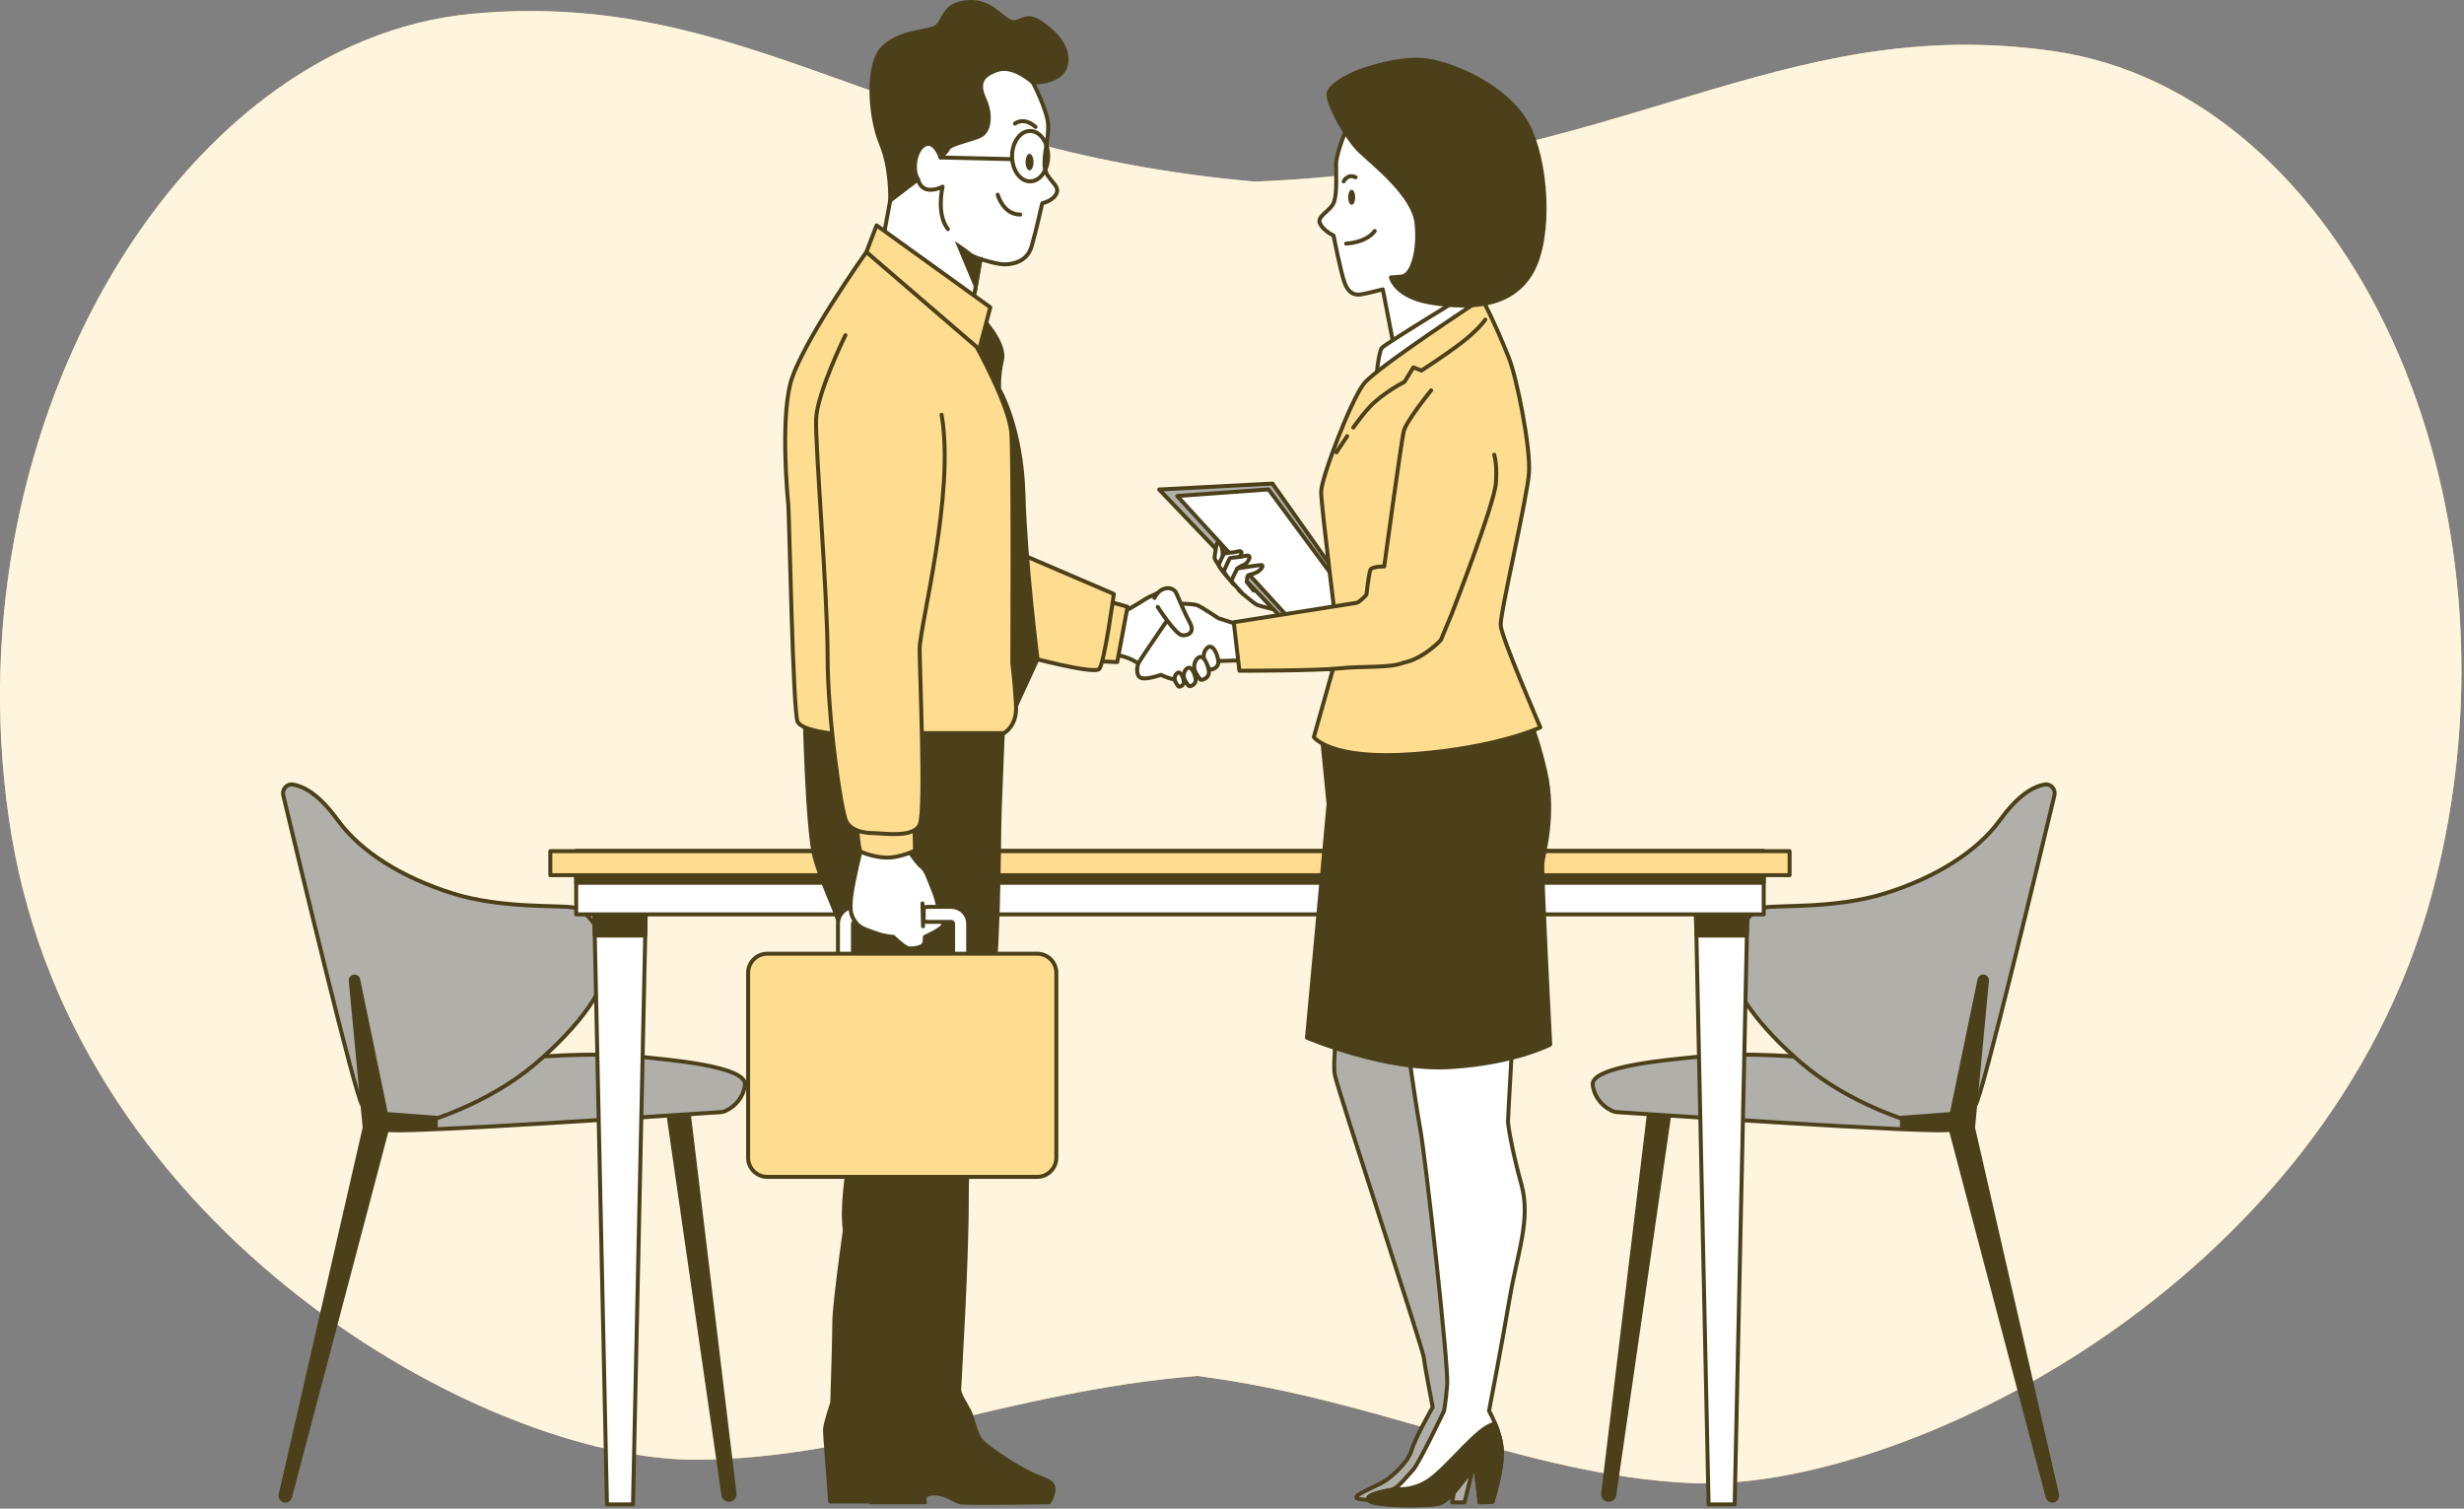 <svg width="619" height="379" viewBox="0 0 619 379" fill="none" xmlns="http://www.w3.org/2000/svg">
<rect x="0" y="0" width="619" height="379" fill="#808080" stroke="none"/>
<g clip-path="url(#clip0_888_30053)">
<path d="M515.46 12.78C446.65 3.15 407.68 41.98 315.27 45.62C223.41 37.65 188.28 -2.92 118.7 3.45C43.84 10.31 -13.87 109.9 2.93 210.01C19.73 310.12 122.18 366.69 174.47 366.69C216.26 366.69 253.13 349.5 300.76 345.65C347.92 351.73 383.04 370.6 424.74 372.57C476.91 375.03 584.59 323.39 611.02 224.3C637.45 125.21 589.49 23.14 515.46 12.78Z" fill="#FFDD90"/>
<path opacity="0.7" d="M515.46 12.78C446.65 3.15 407.68 41.98 315.27 45.62C223.41 37.65 188.28 -2.92 118.7 3.45C43.84 10.31 -13.87 109.9 2.93 210.01C19.73 310.12 122.18 366.69 174.47 366.69C216.26 366.69 253.13 349.5 300.76 345.65C347.92 351.73 383.04 370.6 424.74 372.57C476.91 375.03 584.59 323.39 611.02 224.3C637.45 125.21 589.49 23.14 515.46 12.78Z" fill="white"/>
<path d="M167.54 277.35L181.73 375.56C181.83 376.25 182.42 376.77 183.13 376.77C183.97 376.77 184.63 376.03 184.53 375.19L172.85 278.28L167.54 277.34V277.35Z" fill="#4B401A" stroke="#4B401A" stroke-linecap="round" stroke-linejoin="round"/>
<path d="M132.39 265.769C132.39 265.769 147.68 264.069 161.5 265.549C167.31 266.169 187.8 267.769 187.15 272.589C186.5 277.409 182.12 279.369 181.24 279.369C180.36 279.369 98.51 285.059 97.2 283.749C95.89 282.439 94.57 279.369 95.45 277.619C96.33 275.869 132.39 265.769 132.39 265.769Z" fill="#B0AFAA" stroke="#4B401A" stroke-linecap="round" stroke-linejoin="round"/>
<path d="M73.62 197.079C72.08 196.809 70.79 198.269 71.16 199.789C74.46 213.619 89.41 275.999 91 277.599C92.8 279.399 100.34 282.989 103.58 282.629C106.81 282.269 122.63 277.239 134.13 267.539C145.63 257.839 153.18 247.409 152.46 240.939C151.74 234.469 147.79 228.719 144.19 227.999C140.6 227.279 126.22 228.359 113.64 224.409C101.06 220.459 90.64 213.989 84.89 206.079C80.58 200.149 76.87 197.659 73.62 197.079Z" fill="#B0AFAA" stroke="#4B401A" stroke-linecap="round" stroke-linejoin="round"/>
<path d="M88.12 246.43L91.61 283.28L70.51 375.46C70.31 376.23 70.88 376.98 71.68 376.98C72.23 376.98 72.71 376.61 72.85 376.09L97.2 283.75L109.46 283.28V280.78L96.97 279.84L89.98 246.07C89.9 245.67 89.57 245.37 89.17 245.32C88.54 245.24 88.02 245.79 88.13 246.42L88.12 246.43Z" fill="#4B401A" stroke="#4B401A" stroke-linecap="round" stroke-linejoin="round"/>
<path d="M419.73 277.35L405.54 375.56C405.44 376.25 404.85 376.77 404.14 376.77C403.3 376.77 402.64 376.03 402.74 375.19L414.42 278.28L419.73 277.34V277.35Z" fill="#4B401A" stroke="#4B401A" stroke-linecap="round" stroke-linejoin="round"/>
<path d="M454.88 265.769C454.88 265.769 439.59 264.069 425.77 265.549C419.96 266.169 399.47 267.769 400.12 272.589C400.78 277.399 405.15 279.369 406.03 279.369C406.91 279.369 488.76 285.059 490.07 283.749C491.38 282.439 492.7 279.369 491.82 277.619C490.94 275.869 454.88 265.769 454.88 265.769Z" fill="#B0AFAA" stroke="#4B401A" stroke-linecap="round" stroke-linejoin="round"/>
<path d="M513.65 197.079C515.19 196.809 516.48 198.269 516.11 199.789C512.81 213.619 497.86 275.999 496.27 277.599C494.47 279.399 486.93 282.989 483.69 282.629C480.46 282.269 464.64 277.239 453.14 267.539C441.64 257.839 434.09 247.409 434.81 240.939C435.53 234.469 439.48 228.719 443.08 227.999C446.67 227.279 461.05 228.359 473.63 224.409C486.21 220.459 496.63 213.989 502.38 206.079C506.69 200.149 510.4 197.659 513.65 197.079Z" fill="#B0AFAA" stroke="#4B401A" stroke-linecap="round" stroke-linejoin="round"/>
<path d="M499.15 246.43L495.66 283.28L516.76 375.46C516.96 376.23 516.39 376.98 515.59 376.98C515.04 376.98 514.56 376.61 514.42 376.09L490.07 283.75L477.81 283.28V280.78L490.3 279.84L497.29 246.07C497.37 245.67 497.7 245.37 498.1 245.32C498.73 245.24 499.25 245.79 499.14 246.42L499.15 246.43Z" fill="#4B401A" stroke="#4B401A" stroke-linecap="round" stroke-linejoin="round"/>
<path d="M159.02 377.921H152.48L149.21 225.461H162.3L159.02 377.921Z" fill="white" stroke="#4B401A" stroke-linecap="round" stroke-linejoin="round"/>
<path d="M149.42 235.021H162.09L162.3 225.461H149.21L149.42 235.021Z" fill="#4B401A" stroke="#4B401A" stroke-linecap="round" stroke-linejoin="round"/>
<path d="M435.78 377.921H429.23L425.96 225.461H439.05L435.78 377.921Z" fill="white" stroke="#4B401A" stroke-linecap="round" stroke-linejoin="round"/>
<path d="M426.17 235.021H438.84L439.05 225.461H425.96L426.17 235.021Z" fill="#4B401A" stroke="#4B401A" stroke-linecap="round" stroke-linejoin="round"/>
<path d="M443.08 213.82H144.75V229.7H443.08V213.82Z" fill="white" stroke="#4B401A" stroke-linecap="round" stroke-linejoin="round"/>
<path d="M443.08 213.82H144.75V221.76H443.08V213.82Z" fill="#4B401A" stroke="#4B401A" stroke-linecap="round" stroke-linejoin="round"/>
<path d="M449.58 213.82H138.25V219.85H449.58V213.82Z" fill="#FFDD90" stroke="#4B401A" stroke-linecap="round" stroke-linejoin="round"/>
<path d="M311.25 148.301C311.25 148.301 314.96 151.671 315.97 152.011C316.98 152.351 318.89 152.801 318.89 152.801L321.03 153.251L316.31 146.391L311.25 148.301Z" fill="white" stroke="#4B401A" stroke-linecap="round" stroke-linejoin="round"/>
<path d="M291.2 122.97L335 168.86L348.86 162.75L319.66 121.48L291.2 122.97Z" fill="#B0AFAA" stroke="#4B401A" stroke-linecap="round" stroke-linejoin="round"/>
<path d="M295.74 124.6L323.93 155.41L341.06 153.2L318.68 122.94L295.74 124.6Z" fill="white" stroke="#4B401A" stroke-linecap="round" stroke-linejoin="round"/>
<path d="M306.19 142.021C306.19 142.021 305.19 140.581 305.13 140.251C305.08 139.931 305.51 137.181 305.67 136.701C305.83 136.221 306.32 136.051 306.75 137.021C307.18 137.991 307.18 139.121 307.13 139.281C307.08 139.441 307.56 140.951 307.56 140.951L306.48 142.461L306.19 142.021Z" fill="white" stroke="#4B401A" stroke-linecap="round" stroke-linejoin="round"/>
<path d="M308.28 144.881C308.28 144.881 306.19 142.451 306.19 142.011C306.19 141.571 307.4 139.251 307.46 139.091C307.52 138.921 310.27 138.761 310.71 138.591C311.15 138.421 312.09 138.311 311.87 139.031C311.65 139.751 311.15 140.351 310.55 140.571C309.94 140.791 309.17 141.341 309.17 141.341L309 142.111L309.77 143.211" fill="white"/>
<path d="M308.28 144.881C308.28 144.881 306.19 142.451 306.19 142.011C306.19 141.571 307.4 139.251 307.46 139.091C307.52 138.921 310.27 138.761 310.71 138.591C311.15 138.421 312.09 138.311 311.87 139.031C311.65 139.751 311.15 140.351 310.55 140.571C309.94 140.791 309.17 141.341 309.17 141.341L309 142.111L309.77 143.211" stroke="#4B401A" stroke-linecap="round" stroke-linejoin="round"/>
<path d="M309.86 146.76C309.86 146.76 307.51 144.04 307.51 143.55C307.51 143.06 308.87 140.46 308.93 140.27C308.99 140.08 312.08 139.9 312.58 139.71C313.07 139.52 314.13 139.4 313.88 140.2C313.63 141 313.08 141.68 312.4 141.93C311.72 142.18 310.85 142.8 310.85 142.8L310.66 143.67L311.53 144.91" fill="white"/>
<path d="M309.86 146.76C309.86 146.76 307.51 144.04 307.51 143.55C307.51 143.06 308.87 140.46 308.93 140.27C308.99 140.08 312.08 139.9 312.58 139.71C313.07 139.52 314.13 139.4 313.88 140.2C313.63 141 313.08 141.68 312.4 141.93C311.72 142.18 310.85 142.8 310.85 142.8L310.66 143.67L311.53 144.91" stroke="#4B401A" stroke-linecap="round" stroke-linejoin="round"/>
<path d="M312.21 149.171C312.21 149.171 309.37 146.201 309.37 145.891C309.37 145.581 310.85 142.801 310.85 142.801C310.85 142.801 316.6 141.871 316.91 141.931C317.22 141.991 317.4 142.361 316.48 143.231C315.55 144.101 314.01 144.341 313.64 144.471C313.27 144.601 313.21 146.201 313.21 146.201L314.94 148.361" fill="white"/>
<path d="M312.21 149.171C312.21 149.171 309.37 146.201 309.37 145.891C309.37 145.581 310.85 142.801 310.85 142.801C310.85 142.801 316.6 141.871 316.91 141.931C317.22 141.991 317.4 142.361 316.48 143.231C315.55 144.101 314.01 144.341 313.64 144.471C313.27 144.601 313.21 146.201 313.21 146.201L314.94 148.361" stroke="#4B401A" stroke-linecap="round" stroke-linejoin="round"/>
<path d="M291.85 148.601C291.85 148.601 289 149.621 287.18 150.841C285.36 152.061 282.3 153.691 282.3 153.691L279.17 164.401C279.17 164.401 282.91 164.461 285.96 166.701C289.01 168.941 295.51 168.331 297.14 167.311C298.77 166.291 301 158.371 298.97 156.541C296.94 154.711 291.86 148.611 291.86 148.611L291.85 148.601Z" fill="white" stroke="#4B401A" stroke-linecap="round" stroke-linejoin="round"/>
<path d="M311.77 157.131L306.08 155.301C306.08 155.301 301.81 152.451 300.8 152.051C299.79 151.651 296.13 151.641 296.13 151.641C296.13 151.641 286.37 165.661 285.97 166.681C285.56 167.701 285.36 169.931 286.78 170.341C288.2 170.751 291.66 169.531 291.66 169.531C291.66 169.531 294.91 171.161 296.94 170.751C298.97 170.341 305.07 166.081 305.07 166.081L312.18 165.881L311.77 157.141V157.131Z" fill="white" stroke="#4B401A" stroke-linecap="round" stroke-linejoin="round"/>
<path d="M290.83 152.461C290.83 152.461 295.3 159.371 296.93 159.571C298.56 159.771 300.18 158.761 298.96 156.521C297.74 154.281 296.32 150.831 295.51 149.001C294.7 147.171 291.45 147.171 290.02 150.221" fill="white"/>
<path d="M290.83 152.461C290.83 152.461 295.3 159.371 296.93 159.571C298.56 159.771 300.18 158.761 298.96 156.521C297.74 154.281 296.32 150.831 295.51 149.001C294.7 147.171 291.45 147.171 290.02 150.221" stroke="#4B401A" stroke-linecap="round" stroke-linejoin="round"/>
<path d="M303.08 162.951C302.23 163.901 302.18 165.391 302.83 166.501C303.32 167.341 303.88 168.211 304.09 168.211C304.49 168.211 306.2 167.791 306.07 166.101C305.96 164.711 304.69 161.131 303.07 162.951H303.08Z" fill="white" stroke="#4B401A" stroke-linecap="round" stroke-linejoin="round"/>
<path d="M300.7 165.531C299.85 166.481 299.8 167.971 300.45 169.081C300.94 169.921 301.5 170.791 301.71 170.791C302.11 170.791 303.82 170.371 303.69 168.681C303.58 167.291 302.31 163.711 300.69 165.531H300.7Z" fill="white" stroke="#4B401A" stroke-linecap="round" stroke-linejoin="round"/>
<path d="M297.95 168.141C297.26 168.911 297.22 170.111 297.75 171.011C298.15 171.691 298.6 172.391 298.77 172.391C299.09 172.391 300.48 172.051 300.37 170.681C300.28 169.561 299.26 166.671 297.95 168.141Z" fill="white" stroke="#4B401A" stroke-linecap="round" stroke-linejoin="round"/>
<path d="M295.54 169.261C295.01 169.851 294.98 170.771 295.39 171.461C295.69 171.981 296.04 172.521 296.17 172.521C296.41 172.521 297.48 172.261 297.39 171.211C297.32 170.351 296.54 168.141 295.54 169.261Z" fill="white" stroke="#4B401A" stroke-linecap="round" stroke-linejoin="round"/>
<path d="M283.26 152.431L280.67 166.321L275.73 166.111L278.75 151.141L283.26 152.431Z" fill="#FFDD90" stroke="#4B401A" stroke-linecap="round" stroke-linejoin="round"/>
<path d="M279.82 149.211C279.82 149.211 277.45 166.541 276.16 168.041C274.87 169.541 257.49 164.821 256.63 164.611C255.77 164.401 257.7 139.711 257.7 139.711C257.7 139.711 277.89 148.361 279.82 149.211Z" fill="#FFDD90" stroke="#4B401A" stroke-linecap="round" stroke-linejoin="round"/>
<path d="M338.81 30.98C338.81 30.98 335.65 38.31 335.65 41.22C335.65 44.13 335.9 48.42 335.14 50.7C334.38 52.97 330.72 54.24 331.6 56.13C332.48 58.03 335.01 59.16 335.01 59.16C335.01 59.16 336.78 68.26 337.79 71.04C338.8 73.82 340.44 74.2 341.96 73.95C343.48 73.7 347.39 72.69 347.39 72.69L350.3 87.73L369.38 77.11L366.22 67.25C366.22 67.25 371.65 57.77 365.84 44.5C360.03 31.23 347.51 23.27 338.79 30.98H338.81Z" fill="white" stroke="#4B401A" stroke-linecap="round" stroke-linejoin="round"/>
<path d="M337.55 45.55C337.55 45.55 338.58 43.53 340.55 44.54" stroke="#4B401A" stroke-linecap="round" stroke-linejoin="round"/>
<path d="M339.56 51.46C340.046 51.46 340.44 50.609 340.44 49.56C340.44 48.511 340.046 47.66 339.56 47.66C339.074 47.66 338.68 48.511 338.68 49.56C338.68 50.609 339.074 51.46 339.56 51.46Z" fill="#4B401A"/>
<path d="M338.17 61.19C338.17 61.19 343.1 61.06 345.37 58.03" stroke="#4B401A" stroke-linecap="round" stroke-linejoin="round"/>
<path d="M369.69 73.181C369.69 73.181 347.94 86.391 347.13 87.411C346.32 88.431 345.71 95.131 345.71 95.131L372.94 77.251L369.69 73.191V73.181Z" fill="white" stroke="#4B401A" stroke-linecap="round" stroke-linejoin="round"/>
<path d="M336.43 253.59C336.43 253.59 334.66 266.44 335.32 269.98C335.98 273.52 357.48 338.86 357.7 341.08C357.92 343.3 359.92 353.49 359.92 353.49C359.92 353.49 355.49 361.24 354.6 364.35C353.71 367.45 349.73 370.78 348.17 371.88C346.62 372.99 341.52 374.98 340.86 375.87C340.2 376.76 342.43 376.58 343.86 376.89C345.29 377.2 350.61 376.98 350.61 376.98C350.61 376.98 356.81 377.2 358.59 376.54C360.36 375.88 362.8 369.23 363.91 367.9C365.02 366.57 366.79 366.13 366.79 366.13L364.8 377.43H367.9C367.9 377.43 370.12 368.35 371 365.24C371.89 362.14 372.99 360.37 371.66 357.26C370.33 354.15 367.67 350.39 367.67 350.39C367.67 350.39 366.78 325.58 367.01 324.47C367.23 323.36 365.46 301.65 364.79 295.89C364.13 290.13 359.25 274.86 359.03 273.53C358.81 272.2 360.36 257.14 360.36 257.14L336.43 253.6V253.59Z" fill="#B0AFAA" stroke="#4B401A" stroke-linecap="round" stroke-linejoin="round"/>
<path d="M352.79 256.861C352.79 256.861 355.31 275.541 356.75 283.391C358.19 291.241 363.93 343.091 363.56 347.791C363.19 352.481 362.75 354.471 362.75 354.471C362.75 354.471 356.44 367.701 355 369.211C353.56 370.731 351.09 373.971 349.61 374.261C348.14 374.541 342.59 375.451 343.86 376.901C345.13 378.351 358.69 378.481 361.62 377.671C364.56 376.851 368.34 370.591 369.55 369.821L370.76 369.051L371.72 377.401L374.92 377.321C374.92 377.321 377.43 369.611 377.3 364.691C377.17 359.761 374.07 354.421 374.07 354.421C374.07 354.421 377.33 337.581 379.25 326.191C381.17 314.801 384.65 306.331 382.2 297.521C379.75 288.711 378.85 282.571 378.83 281.831C378.81 281.091 380.29 255.451 380.29 255.451C380.29 255.451 359.28 260.151 352.78 256.871L352.79 256.861Z" fill="white" stroke="#4B401A" stroke-linecap="round" stroke-linejoin="round"/>
<path d="M377.31 364.682C377.24 362.162 376.4 359.552 375.6 357.582C375.28 357.692 374.95 357.812 374.59 357.952C370.77 359.472 364.97 366.942 360.19 370.932C355.42 374.922 350.41 374.032 350.41 374.032L350.29 373.962C350.04 374.112 349.81 374.222 349.6 374.262C348.13 374.542 342.58 375.452 343.85 376.902C345.12 378.352 358.68 378.482 361.61 377.672C364.55 376.852 368.33 370.592 369.54 369.822L370.75 369.052L371.71 377.402L374.91 377.322C374.91 377.322 377.42 369.612 377.29 364.692L377.31 364.682Z" fill="#4B401A" stroke="#4B401A" stroke-linecap="round" stroke-linejoin="round"/>
<path d="M331.79 182.061L333.76 202.021L328.34 260.681C328.34 260.681 348.05 269.061 364.31 268.071C380.57 267.081 389.44 262.401 389.44 262.401C389.44 262.401 387.22 219.261 387.47 216.801C387.72 214.341 390.67 204.731 388.21 193.891C385.75 183.051 383.28 178.861 383.28 178.861C383.28 178.861 349.03 187.731 331.79 182.061Z" fill="#4B401A" stroke="#4B401A" stroke-linecap="round" stroke-linejoin="round"/>
<path d="M372.33 75.01C372.33 75.01 345.91 92.28 342.66 96.35C339.41 100.41 331.89 120.13 331.89 123.58C331.89 127.03 336.36 162.8 336.36 162.8L330.06 185.16C330.06 185.16 334.12 191.05 355.26 189.43C376.4 187.8 386.96 182.72 386.96 182.72C386.96 182.72 377.2 160.16 377 157.11C376.8 154.06 383.71 125 384.11 118.7C384.52 112.4 381.11 95.09 379.03 89.84C375.58 81.1 372.32 75 372.32 75L372.33 75.01Z" fill="#FFDD90" stroke="#4B401A" stroke-linecap="round" stroke-linejoin="round"/>
<path d="M341.58 17.88C341.58 17.88 333.53 20.98 333.74 23.87C333.95 26.76 338.28 34.81 341.79 38.11C345.3 41.41 355 49.05 355.83 55.86C356.66 62.67 354.8 69.28 352.11 69.48L349.43 69.69C349.43 69.69 350.46 74.64 359.75 76.09C369.04 77.53 379.56 77.33 384.72 68.45C389.88 59.57 388.64 39.97 383.48 30.88C378.32 21.8 365.52 16.23 358.51 15.19C351.49 14.16 341.59 17.87 341.59 17.87L341.58 17.88Z" fill="#4B401A" stroke="#4B401A" stroke-linecap="round" stroke-linejoin="round"/>
<path d="M339.96 107.41C341.32 105.53 342.8 103.61 344.08 102.24C347.53 98.58 352.82 95.94 352.82 95.94L355.06 92.28L357.09 93.09C357.09 93.09 362.78 89.43 367.05 86.18C371.32 82.93 373.15 80.29 373.15 80.29" stroke="#4B401A" stroke-linecap="round" stroke-linejoin="round"/>
<path d="M335.75 113.62C335.75 113.62 336.88 111.83 338.44 109.57" stroke="#4B401A" stroke-linecap="round" stroke-linejoin="round"/>
<path d="M359.53 98.061C359.53 98.061 353.23 105.781 352.62 108.421C352.01 111.061 347.74 142.291 347.74 142.291C347.74 142.291 344.69 142.291 344.29 143.101C343.88 143.911 343.27 149.401 343.27 149.401C343.27 149.401 341.64 151.231 340.83 151.431L309.94 156.311L311.36 168.501C311.36 168.501 331.07 168.501 336.56 167.891C342.05 167.281 349.16 167.891 352.62 166.471C357.7 165.451 361.97 160.781 361.97 160.781L364.72 154.151C364.72 154.151 375.38 126.841 375.79 121.361C376.08 117.451 375.65 115.191 375.37 114.221" fill="#FFDD90"/>
<path d="M359.53 98.061C359.53 98.061 353.23 105.781 352.62 108.421C352.01 111.061 347.74 142.291 347.74 142.291C347.74 142.291 344.69 142.291 344.29 143.101C343.88 143.911 343.27 149.401 343.27 149.401C343.27 149.401 341.64 151.231 340.83 151.431L309.94 156.311L311.36 168.501C311.36 168.501 331.07 168.501 336.56 167.891C342.05 167.281 349.16 167.891 352.62 166.471C357.7 165.451 361.97 160.781 361.97 160.781L364.72 154.151C364.72 154.151 375.38 126.841 375.79 121.361C376.08 117.451 375.65 115.191 375.37 114.221" stroke="#4B401A" stroke-linecap="round" stroke-linejoin="round"/>
<path d="M259.48 20.72C259.48 20.72 263.15 27.72 263.32 31.39C263.49 35.06 261.99 39.23 262.49 42.23C262.99 45.23 266.16 46.4 265.49 48.4C264.82 50.4 261.82 51.07 261.82 51.07C261.82 51.07 260.32 57.91 259.15 61.91C257.98 65.91 254.15 66.41 252.31 66.41C250.47 66.41 246.31 65.08 246.31 65.08L244.31 76.59L221.8 60.25L223.63 50.41L227.3 43.57C227.3 43.57 222.46 32.73 226.8 25.06C231.14 17.39 238.64 14.89 246.98 13.89C255.32 12.89 259.49 20.73 259.49 20.73L259.48 20.72Z" fill="white" stroke="#4B401A" stroke-linecap="round" stroke-linejoin="round"/>
<path d="M230.63 45.06C230.63 45.06 230.96 47.06 232.8 47.56C234.63 48.06 236.8 46.89 236.8 46.89C236.8 46.89 235.13 53.73 238.13 57.56" stroke="#4B401A" stroke-linecap="round" stroke-linejoin="round"/>
<path d="M250.64 48.899C250.64 48.899 251.97 53.899 256.31 53.899" stroke="#4B401A" stroke-linecap="round" stroke-linejoin="round"/>
<path d="M254.97 31.05C254.97 31.05 257.14 29.22 260.14 31.88" stroke="#4B401A" stroke-linecap="round" stroke-linejoin="round"/>
<path d="M258.78 45.559C261.282 45.559 263.31 42.725 263.31 39.229C263.31 35.733 261.282 32.899 258.78 32.899C256.278 32.899 254.25 35.733 254.25 39.229C254.25 42.725 256.278 45.559 258.78 45.559Z" stroke="#4B401A" stroke-linecap="round" stroke-linejoin="round"/>
<path d="M259.64 40.72C259.64 41.87 259.19 42.8 258.64 42.8C258.09 42.8 257.64 41.87 257.64 40.72C257.64 39.57 258.09 38.64 258.64 38.64C259.19 38.64 259.64 39.57 259.64 40.72Z" fill="#4B401A"/>
<path d="M253.97 39.97L236.3 39.56" stroke="#4B401A" stroke-linecap="round" stroke-linejoin="round"/>
<path d="M246.3 65.07C246.3 65.07 244.47 64.57 243.47 63.74C242.47 62.91 240.97 61.91 240.97 61.91L245.14 71.91L246.31 65.07H246.3Z" fill="#4B401A" stroke="#4B401A" stroke-miterlimit="10"/>
<path d="M259.48 20.72C259.48 20.72 254.64 16.22 250.64 17.55C246.64 18.88 245.47 20.88 247.31 24.89C249.14 28.89 248.48 32.73 246.64 33.89C244.81 35.06 238.97 36.06 238.3 37.22C237.63 38.39 236.3 39.55 236.3 39.55C236.3 39.55 234.8 35.05 232.3 36.38C229.8 37.71 229.13 42.88 230.63 45.05L223.63 50.39C223.63 50.39 223.96 42.39 221.3 36.05C218.63 29.71 217.3 15.71 222.3 11.54C227.3 7.37 233.64 8.21 235.47 6.54C237.3 4.87 237.14 1.04 242.97 0.54C248.81 0.04 251.31 4.38 253.81 5.38C256.31 6.38 257.31 2.88 261.48 5.71C265.65 8.54 268.98 12.55 267.65 16.72C266.32 20.89 259.48 20.72 259.48 20.72Z" fill="#4B401A" stroke="#4B401A" stroke-linecap="round" stroke-linejoin="round"/>
<path d="M212.95 303.941C212.95 303.941 209.59 327.211 209.59 332.121C209.59 337.031 209.07 352.371 209.07 352.371C209.07 352.371 207.26 357.801 207.26 359.091C207.26 360.381 207.52 363.481 207.52 363.481L208.55 377.181H220.96C220.96 377.181 225.87 357.531 225.35 341.251C224.83 324.961 215.79 294.631 215.79 294.631L212.95 303.941Z" fill="#4B401A" stroke="#4B401A" stroke-linecap="round" stroke-linejoin="round"/>
<path d="M202.12 178.131C202.12 178.131 202.76 208.371 204.67 215.371C206.58 222.371 211.04 230.971 211.04 233.201C211.04 235.431 213.9 261.531 215.81 268.531C217.72 275.531 210.4 297.181 212.31 309.591C214.22 322.001 219.63 353.211 219.63 353.211C219.63 353.211 218.36 352.891 218.36 357.351V366.581L218.68 377.401H232.37C232.37 377.401 231.42 375.171 234.6 375.171C237.78 375.171 239.69 377.081 241.28 377.401C242.87 377.721 263.56 377.401 263.56 377.401C263.56 377.401 265.15 374.851 264.51 373.261C263.87 371.671 261.65 371.671 257.51 369.441C253.37 367.211 248.28 363.711 246.69 362.121C245.1 360.531 244.46 356.391 243.51 354.481C242.56 352.571 240.96 350.341 240.96 349.071C240.96 347.801 242.87 318.501 242.87 301.311C242.87 284.121 245.42 273.621 248.28 257.701C251.14 241.781 250.83 212.181 251.14 203.591C251.45 195.001 252.09 180.041 252.09 180.041L202.12 178.131Z" fill="#4B401A" stroke="#4B401A" stroke-linecap="round" stroke-linejoin="round"/>
<path d="M247.24 80.56C247.24 80.56 252.66 86.45 251.71 90.45C250.77 94.45 251 97.75 251 97.75C251 97.75 256.65 107.17 257.12 124.36C257.59 141.55 260.65 165.57 260.65 165.57L255.23 177.34L248.64 164.39C248.64 164.39 250.52 133.07 250.76 125.3C251 117.53 251.23 110.94 250.29 106.23C249.35 101.52 249.11 97.52 249.11 97.52L245.34 83.86L247.22 80.56H247.24Z" fill="#4B401A" stroke="#4B401A" stroke-linecap="round" stroke-linejoin="round"/>
<path d="M220.22 56.62L248.78 77.2L245.35 90.21L217.65 63.31L220.22 56.62Z" fill="#FFDD90" stroke="#4B401A" stroke-linecap="round" stroke-linejoin="round"/>
<path d="M217.65 63.31C217.65 63.31 200.85 86.92 198.5 96.57C196.15 106.22 197.79 124.36 198.03 126.71C198.27 129.06 199.21 179.22 200.38 181.34C201.56 183.46 208.39 184.17 208.39 184.17H252.19C252.19 184.17 255.49 182.52 255.25 177.34C255.01 172.16 254.31 166.51 254.31 166.51C254.31 166.51 254.55 115.65 254.07 108.82C253.6 101.99 245.36 87.16 245.36 87.16L217.66 63.32L217.65 63.31Z" fill="#FFDD90" stroke="#4B401A" stroke-linecap="round" stroke-linejoin="round"/>
<path d="M212.4 241.59C211.36 241.59 210.51 240.75 210.51 239.7V232.05C210.51 229.71 212.41 227.82 214.74 227.82H220.69C221.73 227.82 222.58 228.66 222.58 229.71C222.58 230.76 221.74 231.6 220.69 231.6H214.74C214.49 231.6 214.28 231.81 214.28 232.06V239.71C214.28 240.75 213.44 241.6 212.39 241.6L212.4 241.59Z" fill="white" stroke="#4B401A" stroke-linecap="round" stroke-linejoin="round"/>
<path d="M227.85 213.079C227.85 213.079 230.31 216.839 231.46 217.709C232.62 218.579 233.05 220.169 234.35 223.349C235.65 226.529 235.8 228.549 235.8 228.549C235.8 228.549 236.96 231.299 236.96 232.309C236.96 233.319 232.33 235.349 232.33 235.349C232.33 235.349 232.47 237.229 231.61 237.659C230.74 238.089 228.86 238.529 227.85 238.089C226.84 237.659 224.38 235.339 224.38 235.339C224.38 235.339 222.07 235.199 220.19 234.469C218.31 233.749 216.14 233.309 214.99 231.719C213.83 230.129 213.4 228.969 213.83 225.219C214.26 221.469 216.43 212.789 216.43 212.789L227.85 213.079Z" fill="white" stroke="#4B401A" stroke-linecap="round" stroke-linejoin="round"/>
<path d="M215.27 206.58C215.27 206.58 215.56 213.52 216.28 213.95C217 214.38 220.76 215.68 223.8 215.4C226.84 215.11 229.87 213.67 229.87 213.67L229.73 206.88C229.73 206.88 217.73 207.89 215.28 206.59L215.27 206.58Z" fill="#FFDD90" stroke="#4B401A" stroke-linecap="round" stroke-linejoin="round"/>
<path d="M212.38 84.21C212.38 84.21 205.29 98.66 205.02 105.23C204.76 111.8 207.91 149.37 207.91 164.88C207.91 180.39 211.33 204.03 212.64 206.4C213.95 208.76 217.11 209.29 219.47 209.29C221.83 209.29 229.45 210.6 231.03 207.19C232.61 203.77 231.03 168.83 231.03 163.05C231.03 157.27 239.96 123.9 236.55 104.19" fill="#FFDD90"/>
<path d="M212.38 84.21C212.38 84.21 205.29 98.66 205.02 105.23C204.76 111.8 207.91 149.37 207.91 164.88C207.91 180.39 211.33 204.03 212.64 206.4C213.95 208.76 217.11 209.29 219.47 209.29C221.83 209.29 229.45 210.6 231.03 207.19C232.61 203.77 231.03 168.83 231.03 163.05C231.03 157.27 239.96 123.9 236.55 104.19" stroke="#4B401A" stroke-linecap="round" stroke-linejoin="round"/>
<path d="M238.98 227.811H233.03C232.67 227.811 232.33 227.921 232.04 228.101V231.301C232.33 231.481 232.66 231.591 233.03 231.591H238.98C239.23 231.591 239.44 231.801 239.44 232.051V239.701C239.44 240.741 240.28 241.591 241.33 241.591C242.38 241.591 243.22 240.751 243.22 239.701V232.051C243.22 229.711 241.32 227.821 238.99 227.821L238.98 227.811Z" fill="white" stroke="#4B401A" stroke-linecap="round" stroke-linejoin="round"/>
<path d="M260.55 239.58H192.76C190.098 239.58 187.94 241.738 187.94 244.4V290.82C187.94 293.482 190.098 295.64 192.76 295.64H260.55C263.212 295.64 265.37 293.482 265.37 290.82V244.4C265.37 241.738 263.212 239.58 260.55 239.58Z" fill="#FFDD90" stroke="#4B401A" stroke-linecap="round" stroke-linejoin="round"/>
<path d="M231.74 226.949L231.89 232.689" stroke="#4B401A" stroke-linecap="round" stroke-linejoin="round"/>
</g>
<defs>
<clipPath id="clip0_888_30053">
<rect width="618.35" height="378.65" fill="white"/>
</clipPath>
</defs>
</svg>
